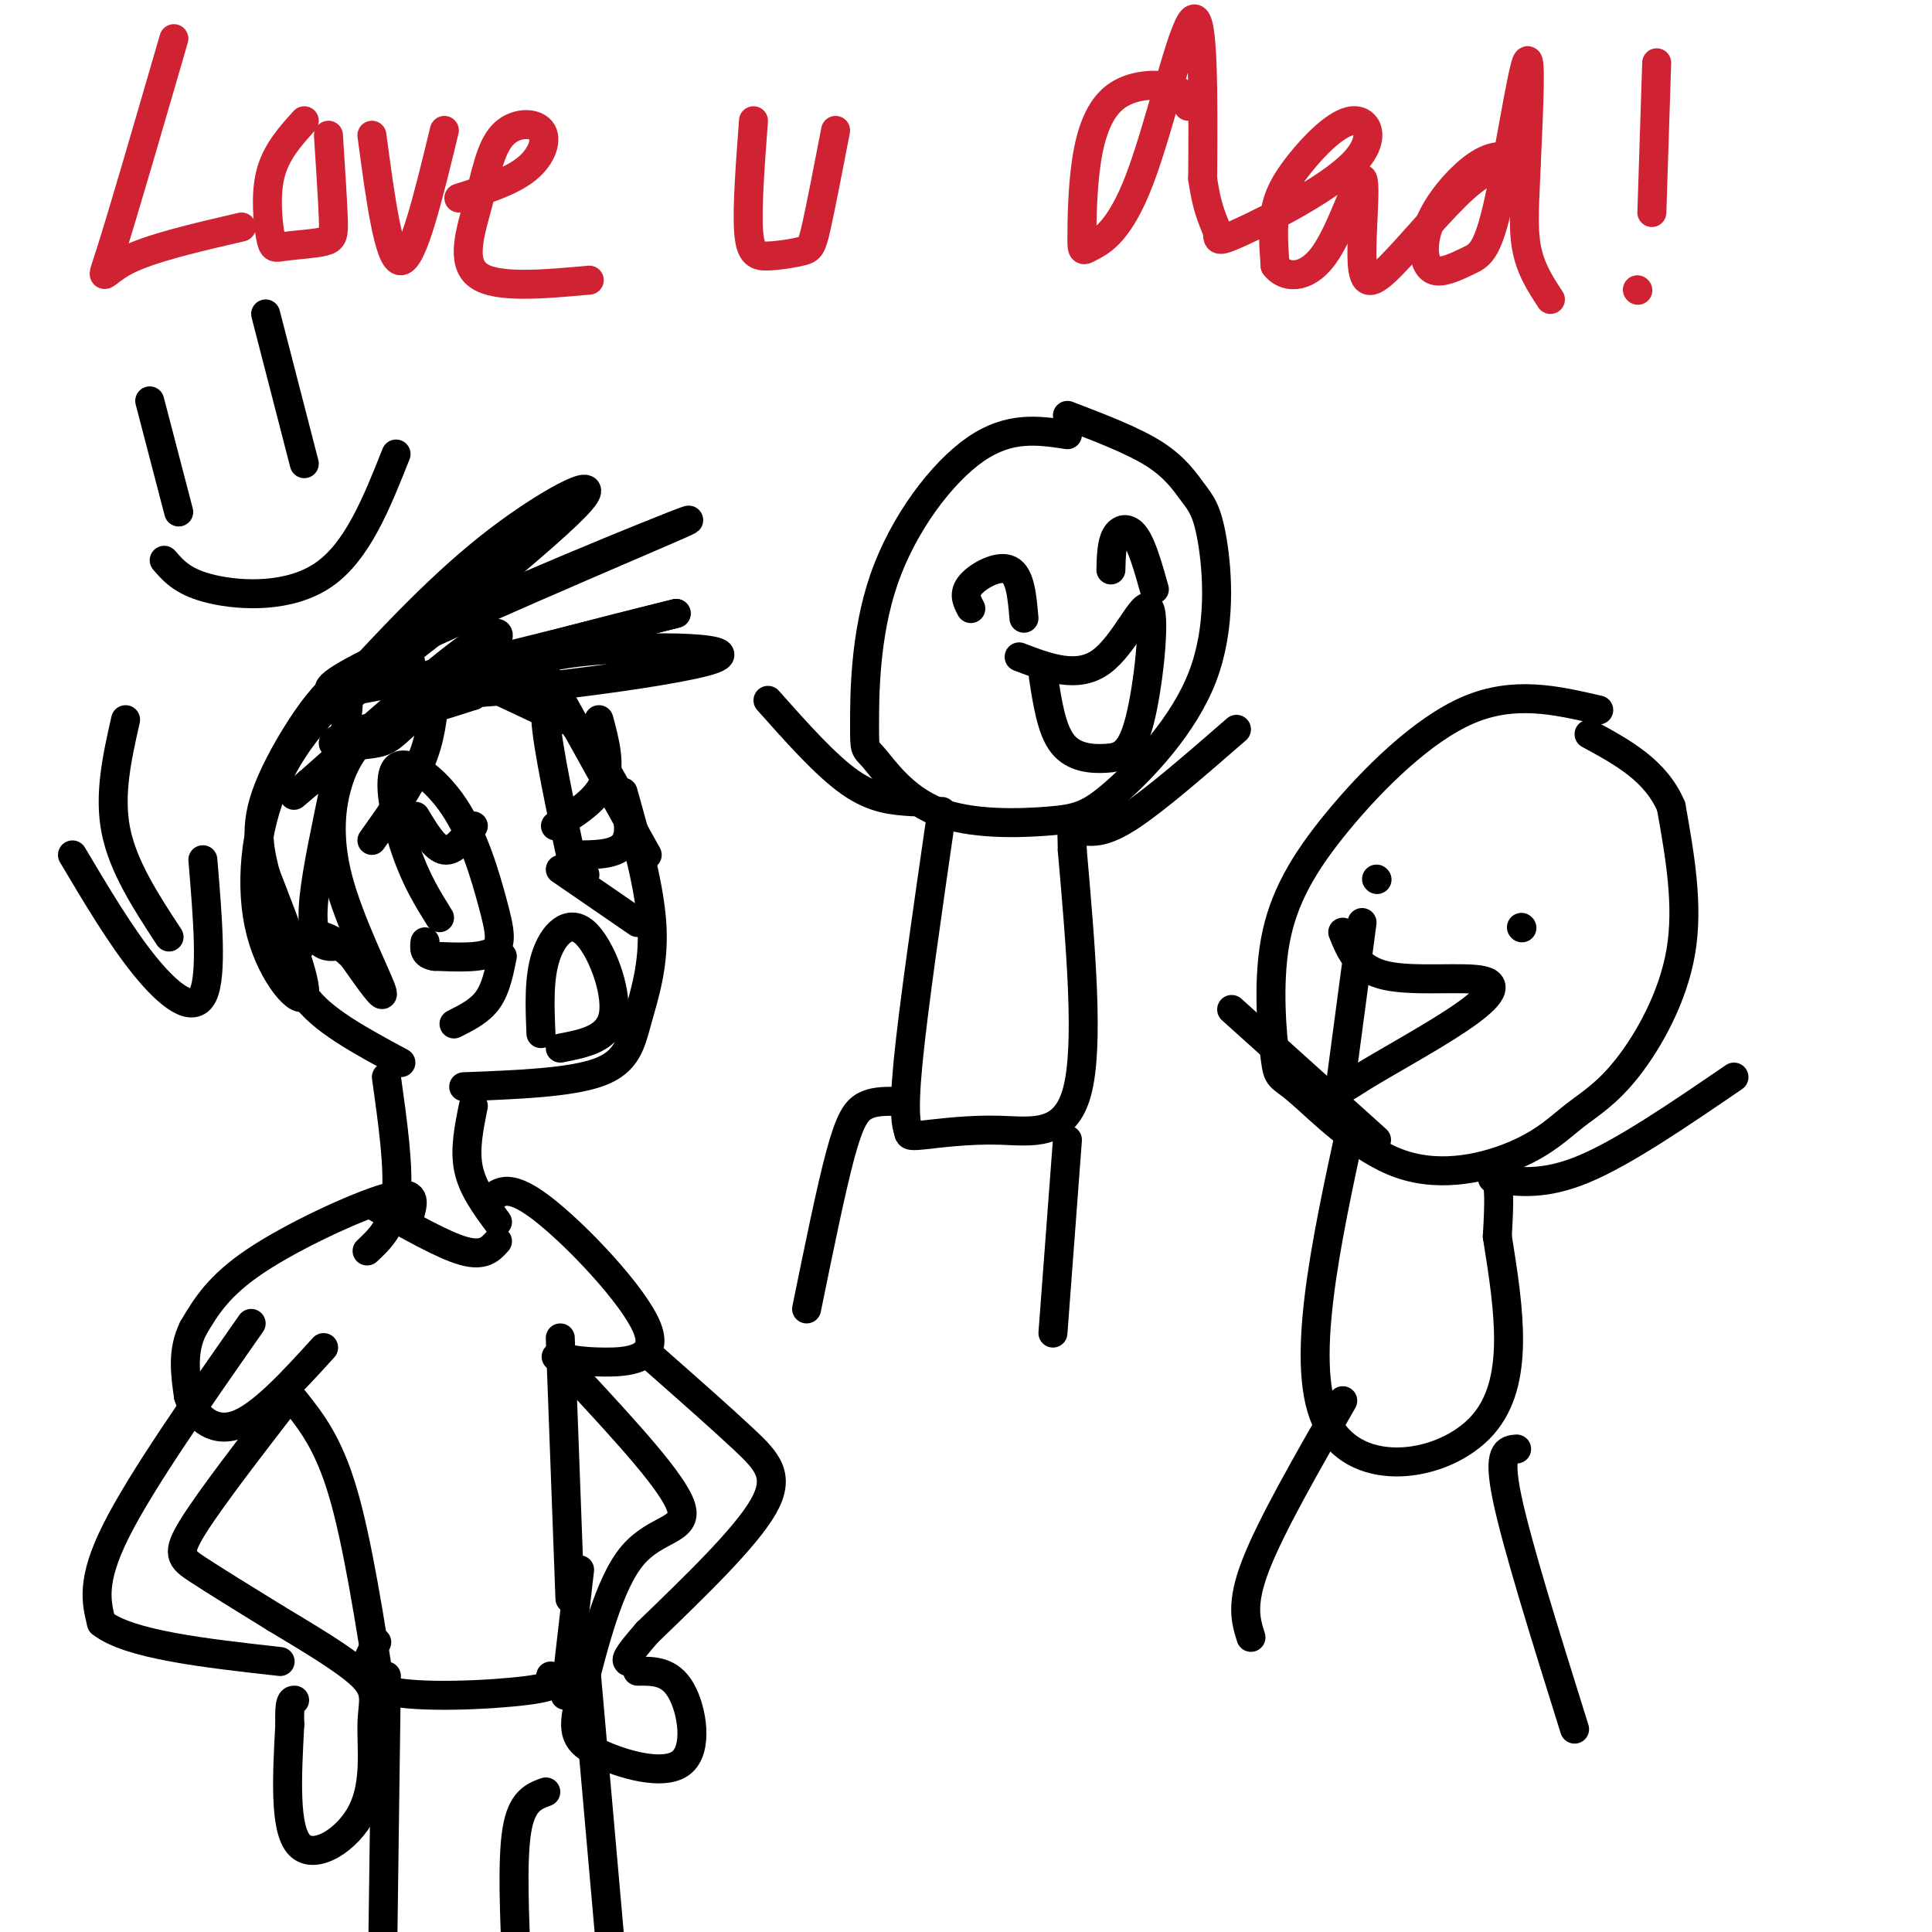 <svg viewBox='0 0 400 400' version='1.1' xmlns='http://www.w3.org/2000/svg' xmlns:xlink='http://www.w3.org/1999/xlink'><g fill='none' stroke='#cf2233' stroke-width='6' stroke-linecap='round' stroke-linejoin='round'><path d='M36,8c-5.289,18.200 -10.578,36.400 -13,44c-2.422,7.600 -1.978,4.600 3,2c4.978,-2.600 14.489,-4.800 24,-7'/><path d='M63,25c-2.928,3.242 -5.856,6.485 -7,11c-1.144,4.515 -0.506,10.304 0,13c0.506,2.696 0.878,2.300 3,2c2.122,-0.300 5.994,-0.504 8,-1c2.006,-0.496 2.144,-1.285 2,-5c-0.144,-3.715 -0.572,-10.358 -1,-17'/><path d='M77,28c1.750,13.083 3.500,26.167 6,26c2.500,-0.167 5.750,-13.583 9,-27'/><path d='M95,41c5.365,-1.682 10.731,-3.363 14,-6c3.269,-2.637 4.442,-6.229 3,-8c-1.442,-1.771 -5.500,-1.722 -8,1c-2.500,2.722 -3.442,8.118 -5,14c-1.558,5.882 -3.731,12.252 0,15c3.731,2.748 13.365,1.874 23,1'/><path d='M156,25c-0.681,9.132 -1.362,18.265 -1,23c0.362,4.735 1.767,5.073 4,5c2.233,-0.073 5.293,-0.558 7,-1c1.707,-0.442 2.059,-0.841 3,-5c0.941,-4.159 2.470,-12.080 4,-20'/><path d='M246,22c-0.619,-1.646 -1.237,-3.293 -4,-4c-2.763,-0.707 -7.669,-0.476 -11,2c-3.331,2.476 -5.085,7.197 -6,13c-0.915,5.803 -0.991,12.688 -1,16c-0.009,3.312 0.049,3.053 2,2c1.951,-1.053 5.794,-2.899 10,-14c4.206,-11.101 8.773,-31.457 11,-33c2.227,-1.543 2.113,15.729 2,33'/><path d='M249,37c1.048,7.416 2.669,9.457 3,11c0.331,1.543 -0.626,2.589 5,0c5.626,-2.589 17.836,-8.813 23,-14c5.164,-5.187 3.281,-9.339 0,-9c-3.281,0.339 -7.960,5.168 -11,9c-3.040,3.832 -4.440,6.666 -5,10c-0.560,3.334 -0.280,7.167 0,11'/><path d='M264,55c1.768,2.475 6.189,3.161 10,-2c3.811,-5.161 7.013,-16.170 8,-16c0.987,0.170 -0.241,11.520 0,17c0.241,5.480 1.949,5.091 6,1c4.051,-4.091 10.443,-11.883 15,-16c4.557,-4.117 7.278,-4.558 10,-5'/><path d='M313,34c0.894,-1.367 -1.872,-2.285 -5,-1c-3.128,1.285 -6.619,4.771 -9,8c-2.381,3.229 -3.653,6.200 -4,9c-0.347,2.800 0.230,5.430 2,6c1.770,0.570 4.732,-0.919 7,-2c2.268,-1.081 3.841,-1.752 6,-11c2.159,-9.248 4.902,-27.071 6,-30c1.098,-2.929 0.549,9.035 0,21'/><path d='M316,34c-0.222,6.556 -0.778,12.444 0,17c0.778,4.556 2.889,7.778 5,11'/><path d='M343,13c0.000,0.000 -1.000,31.000 -1,31'/><path d='M339,60c0.000,0.000 0.100,0.100 0.1,0.1'/></g>
<g fill='none' stroke='#000000' stroke-width='6' stroke-linecap='round' stroke-linejoin='round'><path d='M31,83c0.000,0.000 6.000,23.000 6,23'/><path d='M55,65c0.000,0.000 8.000,31.000 8,31'/><path d='M34,116c2.000,2.311 4.000,4.622 10,6c6.000,1.378 16.000,1.822 23,-3c7.000,-4.822 11.000,-14.911 15,-25'/><path d='M114,141c0.000,0.000 20.000,36.000 20,36'/><path d='M129,164c2.804,9.994 5.607,19.988 6,28c0.393,8.012 -1.625,14.042 -3,19c-1.375,4.958 -2.107,8.845 -8,11c-5.893,2.155 -16.946,2.577 -28,3'/><path d='M91,190c-2.428,-3.891 -4.856,-7.781 -7,-14c-2.144,-6.219 -4.006,-14.766 -2,-17c2.006,-2.234 7.878,1.844 12,8c4.122,6.156 6.494,14.388 8,20c1.506,5.612 2.144,8.603 0,10c-2.144,1.397 -7.072,1.198 -12,1'/><path d='M90,198c-2.333,-0.333 -2.167,-1.667 -2,-3'/><path d='M119,181c-2.823,-13.155 -5.646,-26.309 -6,-32c-0.354,-5.691 1.761,-3.917 5,0c3.239,3.917 7.603,9.978 10,15c2.397,5.022 2.828,9.006 1,11c-1.828,1.994 -5.914,1.997 -10,2'/><path d='M112,214c-0.238,-5.732 -0.476,-11.464 1,-16c1.476,-4.536 4.667,-7.875 8,-5c3.333,2.875 6.810,11.964 6,17c-0.810,5.036 -5.905,6.018 -11,7'/><path d='M104,198c-0.667,3.333 -1.333,6.667 -3,9c-1.667,2.333 -4.333,3.667 -7,5'/><path d='M121,181c0.000,0.000 0.100,0.100 0.1,0.1'/><path d='M116,180c0.000,0.000 16.000,11.000 16,11'/><path d='M86,169c2.000,3.333 4.000,6.667 6,7c2.000,0.333 4.000,-2.333 6,-5'/><path d='M115,171c4.250,-2.667 8.500,-5.333 10,-9c1.500,-3.667 0.250,-8.333 -1,-13'/><path d='M90,144c-0.417,4.500 -0.833,9.000 -3,14c-2.167,5.000 -6.083,10.500 -10,16'/><path d='M99,141c0.000,0.000 17.000,8.000 17,8'/><path d='M71,143c10.304,-11.131 20.607,-22.262 32,-31c11.393,-8.738 23.875,-15.083 16,-7c-7.875,8.083 -36.107,30.595 -44,37c-7.893,6.405 4.554,-3.298 17,-13'/><path d='M92,129c18.362,-8.627 55.767,-23.694 50,-21c-5.767,2.694 -54.707,23.148 -69,31c-14.293,7.852 6.059,3.100 23,-1c16.941,-4.100 30.470,-7.550 44,-11'/><path d='M140,127c-9.116,2.225 -53.907,13.287 -53,16c0.907,2.713 47.514,-2.923 59,-6c11.486,-3.077 -12.147,-3.593 -26,-2c-13.853,1.593 -17.927,5.297 -22,9'/><path d='M98,144c-10.107,3.342 -24.374,7.198 -28,9c-3.626,1.802 3.387,1.552 7,1c3.613,-0.552 3.824,-1.406 8,-5c4.176,-3.594 12.317,-9.929 16,-14c3.683,-4.071 2.910,-5.877 -4,-1c-6.910,4.877 -19.955,16.439 -33,28'/><path d='M64,162c-5.500,4.667 -2.750,2.333 0,0'/><path d='M75,153c-1.810,2.268 -3.619,4.536 -5,9c-1.381,4.464 -2.333,11.125 0,20c2.333,8.875 7.952,19.964 9,23c1.048,3.036 -2.476,-1.982 -6,-7'/><path d='M73,198c-2.667,-2.536 -6.333,-5.375 -9,-4c-2.667,1.375 -4.333,6.964 -1,12c3.333,5.036 11.667,9.518 20,14'/><path d='M85,137c-2.900,0.108 -5.799,0.217 -11,4c-5.201,3.783 -12.703,11.241 -17,21c-4.297,9.759 -5.388,21.820 -3,31c2.388,9.180 8.254,15.480 9,13c0.746,-2.480 -3.627,-13.740 -8,-25'/><path d='M55,181c-1.831,-6.936 -2.408,-11.777 2,-21c4.408,-9.223 13.802,-22.829 15,-17c1.198,5.829 -5.801,31.094 -7,43c-1.199,11.906 3.400,10.453 8,9'/><path d='M80,223c1.333,9.500 2.667,19.000 2,25c-0.667,6.000 -3.333,8.500 -6,11'/><path d='M98,229c-0.917,4.500 -1.833,9.000 -1,13c0.833,4.000 3.417,7.500 6,11'/><path d='M78,250c6.917,3.917 13.833,7.833 18,9c4.167,1.167 5.583,-0.417 7,-2'/><path d='M85,251c0.600,-2.400 1.200,-4.800 -5,-3c-6.200,1.800 -19.200,7.800 -27,13c-7.800,5.200 -10.400,9.600 -13,14'/><path d='M40,275c-2.333,4.667 -1.667,9.333 -1,14'/><path d='M39,289c1.267,4.222 4.933,7.778 10,6c5.067,-1.778 11.533,-8.889 18,-16'/><path d='M101,249c1.946,-2.190 3.893,-4.381 11,1c7.107,5.381 19.375,18.333 22,25c2.625,6.667 -4.393,7.048 -9,7c-4.607,-0.048 -6.804,-0.524 -9,-1'/><path d='M116,281c-1.500,-0.167 -0.750,-0.083 0,0'/><path d='M116,277c0.000,0.000 2.000,54.000 2,54'/><path d='M61,290c3.500,4.417 7.000,8.833 10,19c3.000,10.167 5.500,26.083 8,42'/><path d='M78,340c-2.267,4.156 -4.533,8.311 2,10c6.533,1.689 21.867,0.911 29,0c7.133,-0.911 6.067,-1.956 5,-3'/><path d='M120,325c0.000,0.000 -3.000,26.000 -3,26'/><path d='M80,347c0.000,0.000 -1.000,75.000 -1,75'/><path d='M121,342c0.000,0.000 6.000,68.000 6,68'/><path d='M113,371c-2.500,0.917 -5.000,1.833 -6,8c-1.000,6.167 -0.500,17.583 0,29'/><path d='M52,274c-11.417,16.333 -22.833,32.667 -28,43c-5.167,10.333 -4.083,14.667 -3,19'/><path d='M21,336c5.667,4.500 21.333,6.250 37,8'/><path d='M60,289c-8.200,10.622 -16.400,21.244 -20,27c-3.600,5.756 -2.600,6.644 1,9c3.600,2.356 9.800,6.178 16,10'/><path d='M57,335c6.452,3.899 14.582,8.647 18,12c3.418,3.353 2.122,5.311 2,10c-0.122,4.689 0.929,12.109 -2,18c-2.929,5.891 -9.837,10.255 -13,7c-3.163,-3.255 -2.582,-14.127 -2,-25'/><path d='M60,357c-0.167,-5.000 0.417,-5.000 1,-5'/><path d='M135,281c7.044,6.200 14.089,12.400 19,17c4.911,4.600 7.689,7.600 4,14c-3.689,6.400 -13.844,16.200 -24,26'/><path d='M134,338c-4.667,5.333 -4.333,5.667 -4,6'/><path d='M120,286c9.733,10.533 19.467,21.067 21,26c1.533,4.933 -5.133,4.267 -10,10c-4.867,5.733 -7.933,17.867 -11,30'/><path d='M120,352c-1.797,6.785 -0.791,8.746 4,11c4.791,2.254 13.367,4.799 17,2c3.633,-2.799 2.324,-10.943 0,-15c-2.324,-4.057 -5.662,-4.029 -9,-4'/><path d='M331,147c-8.746,-2.035 -17.493,-4.070 -27,0c-9.507,4.070 -19.776,14.243 -27,23c-7.224,8.757 -11.405,16.096 -13,25c-1.595,8.904 -0.605,19.374 0,24c0.605,4.626 0.826,3.409 5,7c4.174,3.591 12.302,11.989 21,15c8.698,3.011 17.966,0.636 24,-2c6.034,-2.636 8.834,-5.531 12,-8c3.166,-2.469 6.699,-4.511 11,-10c4.301,-5.489 9.372,-14.425 11,-24c1.628,-9.575 -0.186,-19.787 -2,-30'/><path d='M346,167c-3.167,-7.500 -10.083,-11.250 -17,-15'/><path d='M221,90c-6.000,-0.914 -12.000,-1.828 -19,3c-7.000,4.828 -15.001,15.396 -19,27c-3.999,11.604 -3.997,24.242 -4,30c-0.003,5.758 -0.010,4.635 2,7c2.010,2.365 6.036,8.219 13,11c6.964,2.781 16.864,2.488 23,2c6.136,-0.488 8.507,-1.170 14,-6c5.493,-4.830 14.107,-13.808 18,-24c3.893,-10.192 3.064,-21.598 2,-28c-1.064,-6.402 -2.363,-7.801 -4,-10c-1.637,-2.199 -3.610,-5.200 -8,-8c-4.390,-2.800 -11.195,-5.400 -18,-8'/><path d='M201,126c-0.822,-1.556 -1.644,-3.111 0,-5c1.644,-1.889 5.756,-4.111 8,-3c2.244,1.111 2.622,5.556 3,10'/><path d='M230,118c0.067,-2.711 0.133,-5.422 1,-7c0.867,-1.578 2.533,-2.022 4,0c1.467,2.022 2.733,6.511 4,11'/><path d='M211,136c6.031,2.301 12.062,4.602 17,1c4.938,-3.602 8.782,-13.106 10,-11c1.218,2.106 -0.189,15.822 -2,23c-1.811,7.178 -4.026,7.817 -7,8c-2.974,0.183 -6.707,-0.091 -9,-3c-2.293,-2.909 -3.147,-8.455 -4,-14'/><path d='M285,182c0.000,0.000 0.100,0.100 0.1,0.1'/><path d='M315,192c0.000,0.000 0.100,0.100 0.1,0.1'/><path d='M278,193c1.539,3.844 3.079,7.689 9,9c5.921,1.311 16.225,0.089 20,1c3.775,0.911 1.022,3.956 -5,8c-6.022,4.044 -15.314,9.089 -20,12c-4.686,2.911 -4.768,3.689 -4,-2c0.768,-5.689 2.384,-17.844 4,-30'/><path d='M280,232c-5.600,25.733 -11.200,51.467 -5,63c6.200,11.533 24.200,8.867 32,0c7.800,-8.867 5.400,-23.933 3,-39'/><path d='M310,256c0.500,-8.333 0.250,-9.667 0,-11'/><path d='M309,244c5.333,0.750 10.667,1.500 19,-2c8.333,-3.500 19.667,-11.250 31,-19'/><path d='M285,236c0.000,0.000 -30.000,-27.000 -30,-27'/><path d='M278,290c-7.417,12.917 -14.833,25.833 -18,34c-3.167,8.167 -2.083,11.583 -1,15'/><path d='M314,300c-2.000,0.167 -4.000,0.333 -2,10c2.000,9.667 8.000,28.833 14,48'/><path d='M195,168c-2.963,20.435 -5.926,40.870 -7,52c-1.074,11.130 -0.260,12.955 0,14c0.260,1.045 -0.033,1.311 3,1c3.033,-0.311 9.394,-1.199 16,-1c6.606,0.199 13.459,1.485 16,-8c2.541,-9.485 0.771,-29.743 -1,-50'/><path d='M222,176c-0.167,-8.333 -0.083,-4.167 0,0'/><path d='M224,172c2.333,0.250 4.667,0.500 10,-3c5.333,-3.500 13.667,-10.750 22,-18'/><path d='M189,166c-4.000,-0.250 -8.000,-0.500 -13,-4c-5.000,-3.500 -11.000,-10.250 -17,-17'/><path d='M185,228c-2.133,0.022 -4.267,0.044 -6,1c-1.733,0.956 -3.067,2.844 -5,10c-1.933,7.156 -4.467,19.578 -7,32'/><path d='M221,236c0.000,0.000 -3.000,40.000 -3,40'/><path d='M26,149c-1.750,7.750 -3.500,15.500 -2,23c1.500,7.500 6.250,14.750 11,22'/><path d='M15,177c5.000,8.422 10.000,16.844 15,23c5.000,6.156 10.000,10.044 12,6c2.000,-4.044 1.000,-16.022 0,-28'/></g>
</svg>